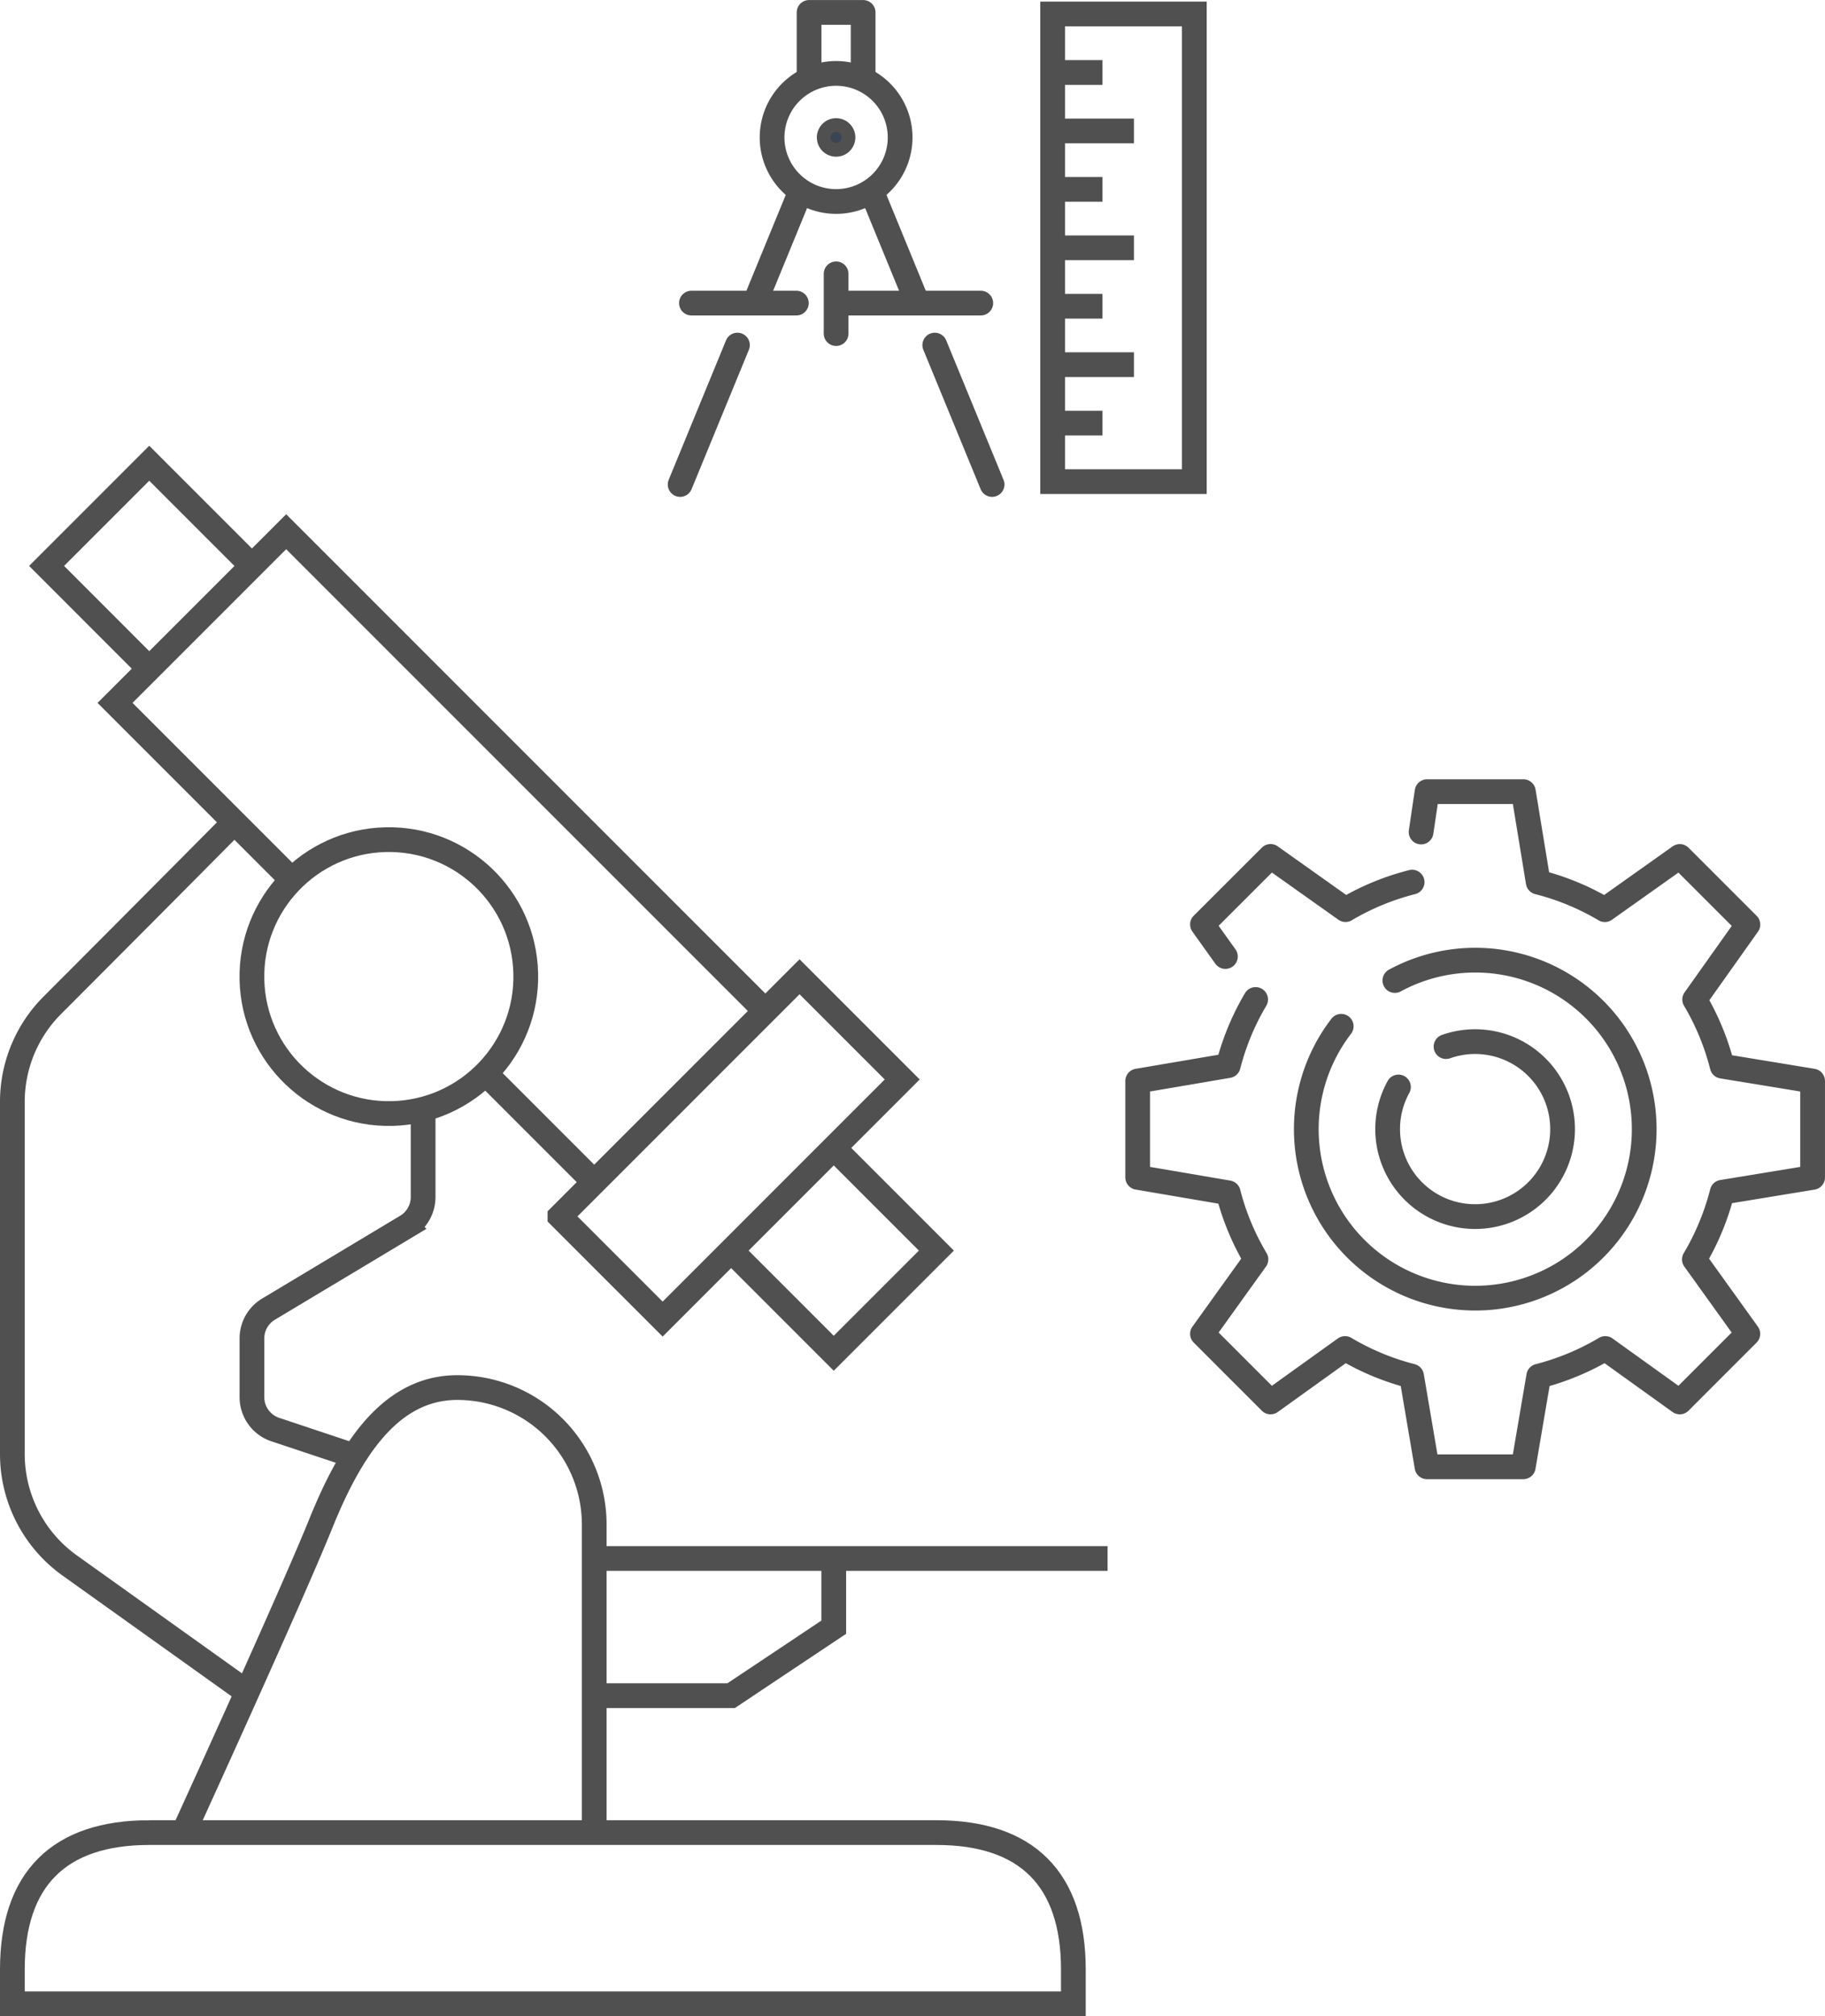 ﻿<?xml version="1.0" encoding="UTF-8"?>
<svg data-bbox="1 1.003 145.58 160.997" viewBox="0 0 147.581 163" height="163" width="147.581" xmlns="http://www.w3.org/2000/svg" data-type="ugc">
    <g>
        <path d="M67.422 92.807l8.3 8.3-8.3 8.3-8.3-8.3" stroke-miterlimit="10" stroke="#505050" stroke-width="2" fill="none"/>
        <path d="M12.068 54.059l-8.3-8.306 8.3-8.3 8.3 8.3" stroke-miterlimit="10" stroke="#505050" stroke-width="2" fill="none"/>
        <path stroke-miterlimit="10" stroke="#505050" stroke-width="2" fill="none" d="M45.282 98.343L64.656 78.97l8.303 8.302-19.374 19.374-8.303-8.302z"/>
        <path stroke-miterlimit="10" stroke="#505050" stroke-width="2.001" fill="none" d="M31.179 67.884c6.114-.146 11.19 4.691 11.336 10.806.147 6.114-4.69 11.19-10.805 11.336-6.114.147-11.19-4.69-11.337-10.805-.146-6.114 4.691-11.19 10.806-11.337z"/>
        <path d="M12.071 148.161h63.657c7.307 0 11.071 3.764 11.071 11.071V162H1v-2.768c0-7.307 3.764-11.071 11.071-11.071z" stroke-miterlimit="10" stroke="#505050" stroke-width="2" fill="none"/>
        <path stroke-miterlimit="10" stroke="#505050" stroke-width="2" fill="none" d="M89.567 126h-42"/>
        <path d="M20.374 137.091L5.636 126.565A11.077 11.077 0 0 1 1 117.553V89.091a11.038 11.038 0 0 1 3.227-7.813c3.9-3.908 9.233-9.255 14.727-14.8" stroke-miterlimit="10" stroke="#505050" stroke-width="2" fill="none"/>
        <path d="M28.674 117.716l-6.41-2.137a2.765 2.765 0 0 1-1.89-2.626v-4.741a2.764 2.764 0 0 1 1.342-2.373l11.158-6.691a2.764 2.764 0 0 0 1.342-2.372v-6.737" stroke-miterlimit="10" stroke="#505050" stroke-width="2" fill="none"/>
        <path d="M61.889 81.736L23.142 42.988 9.303 56.827l14.31 14.31" stroke-miterlimit="10" stroke="#505050" stroke-width="2" fill="none"/>
        <path stroke-miterlimit="10" stroke="#505050" stroke-width="2" fill="none" d="M39.27 86.793l8.781 8.781"/>
        <path d="M14.839 148.161s8.735-19.114 11.071-24.909 5.535-11.071 11.071-11.071a11.071 11.071 0 0 1 11.071 11.071v24.909" stroke-miterlimit="10" stroke="#505050" stroke-width="2" fill="none"/>
        <path d="M48.051 137.091h11.071l8.3-5.535v-5.536" stroke-miterlimit="10" stroke="#505050" stroke-width="2" fill="none"/>
        <path d="M101.538 80.806a20.413 20.413 0 0 0-2.215 5.347L92 87.398v7.789l7.323 1.248a20.371 20.371 0 0 0 2.239 5.382l-4.323 6.022 5.506 5.506 6.023-4.322a20.427 20.427 0 0 0 5.383 2.235l1.245 7.328h7.787l1.248-7.325a20.567 20.567 0 0 0 5.384-2.238l6.02 4.322 5.506-5.506-4.321-6.018a20.589 20.589 0 0 0 2.248-5.431l7.312-1.2v-7.792l-7.312-1.2a20.447 20.447 0 0 0-2.224-5.391l4.3-6.059-5.506-5.505-6.06 4.3a20.45 20.45 0 0 0-5.389-2.225l-1.2-7.315h-7.787l-.483 3.263" stroke-linejoin="round" stroke-linecap="round" stroke="#505050" stroke-width="2" fill="none"/>
        <path d="M114.193 71.317a20.408 20.408 0 0 0-5.387 2.223l-6.06-4.3-5.506 5.5 1.853 2.591" stroke-linejoin="round" stroke-linecap="round" stroke="#505050" stroke-width="2" fill="none"/>
        <path d="M112.798 79.272a13.663 13.663 0 1 1-4.339 3.7" stroke-linejoin="round" stroke-linecap="round" stroke="#505050" stroke-width="2" fill="none"/>
        <path d="M116.936 84.615a7.073 7.073 0 1 1-3.848 3.265" stroke-linejoin="round" stroke-linecap="round" stroke="#505050" stroke-width="2" fill="none"/>
        <path stroke-linecap="round" stroke-miterlimit="10" stroke="#505050" stroke-width="2" fill="none" d="M68.061 24.505h11.251"/>
        <path stroke-linecap="round" stroke-miterlimit="10" stroke="#505050" stroke-width="2" fill="none" d="M55.914 24.505h8.484"/>
        <path stroke-linecap="round" stroke-miterlimit="10" stroke="#505050" stroke-width="2" fill="none" d="M67.613 22.139v4.831"/>
        <path d="M72.79 11.112a5.177 5.177 0 1 1-5.177-5.176 5.178 5.178 0 0 1 5.177 5.176z" stroke-miterlimit="10" stroke="#505050" stroke-width="2" fill="none"/>
        <path stroke-miterlimit="10" stroke="#505050" stroke-width="2" fill="none" d="M96.581 1.13v37.809H85.123V1.13h11.458z"/>
        <path d="M65.428 6.303v-5.3h4.37v5.3" stroke-linejoin="round" stroke="#505050" stroke-width="2" fill="none"/>
        <path stroke-linejoin="round" stroke="#505050" stroke-width="2" fill="none" d="M85.327 5.862h3.828"/>
        <path stroke-linejoin="round" stroke="#505050" stroke-width="2" fill="none" d="M85.327 10.586h6.371"/>
        <path stroke-linejoin="round" stroke="#505050" stroke-width="2" fill="none" d="M85.327 20.035h6.371"/>
        <path stroke-linejoin="round" stroke="#505050" stroke-width="2" fill="none" d="M85.327 15.31h3.828"/>
        <path stroke-linejoin="round" stroke="#505050" stroke-width="2" fill="none" d="M85.327 24.759h3.828"/>
        <path stroke-linejoin="round" stroke="#505050" stroke-width="2" fill="none" d="M85.327 34.208h3.828"/>
        <path stroke-linejoin="round" stroke="#505050" stroke-width="2" fill="none" d="M85.327 29.483h6.371"/>
        <path d="M68.169 11.113a.556.556 0 1 1-.556-.557.555.555 0 0 1 .556.557z" fill="#394553" stroke-miterlimit="10" stroke="#505050" stroke-width="2"/>
        <path stroke-linecap="round" stroke-miterlimit="10" stroke="#505050" stroke-width="2" fill="none" d="M75.591 27.898l4.635 11.272"/>
        <path stroke-linecap="round" stroke-miterlimit="10" stroke="#505050" stroke-width="2" fill="none" d="M70.51 15.528l3.65 8.893"/>
        <path stroke-linecap="round" stroke-miterlimit="10" stroke="#505050" stroke-width="2" fill="none" d="M59.635 27.898L55 39.17"/>
        <path stroke-linecap="round" stroke-miterlimit="10" stroke="#505050" stroke-width="2" fill="none" d="M64.716 15.528l-3.651 8.893"/>
    </g>
</svg>
